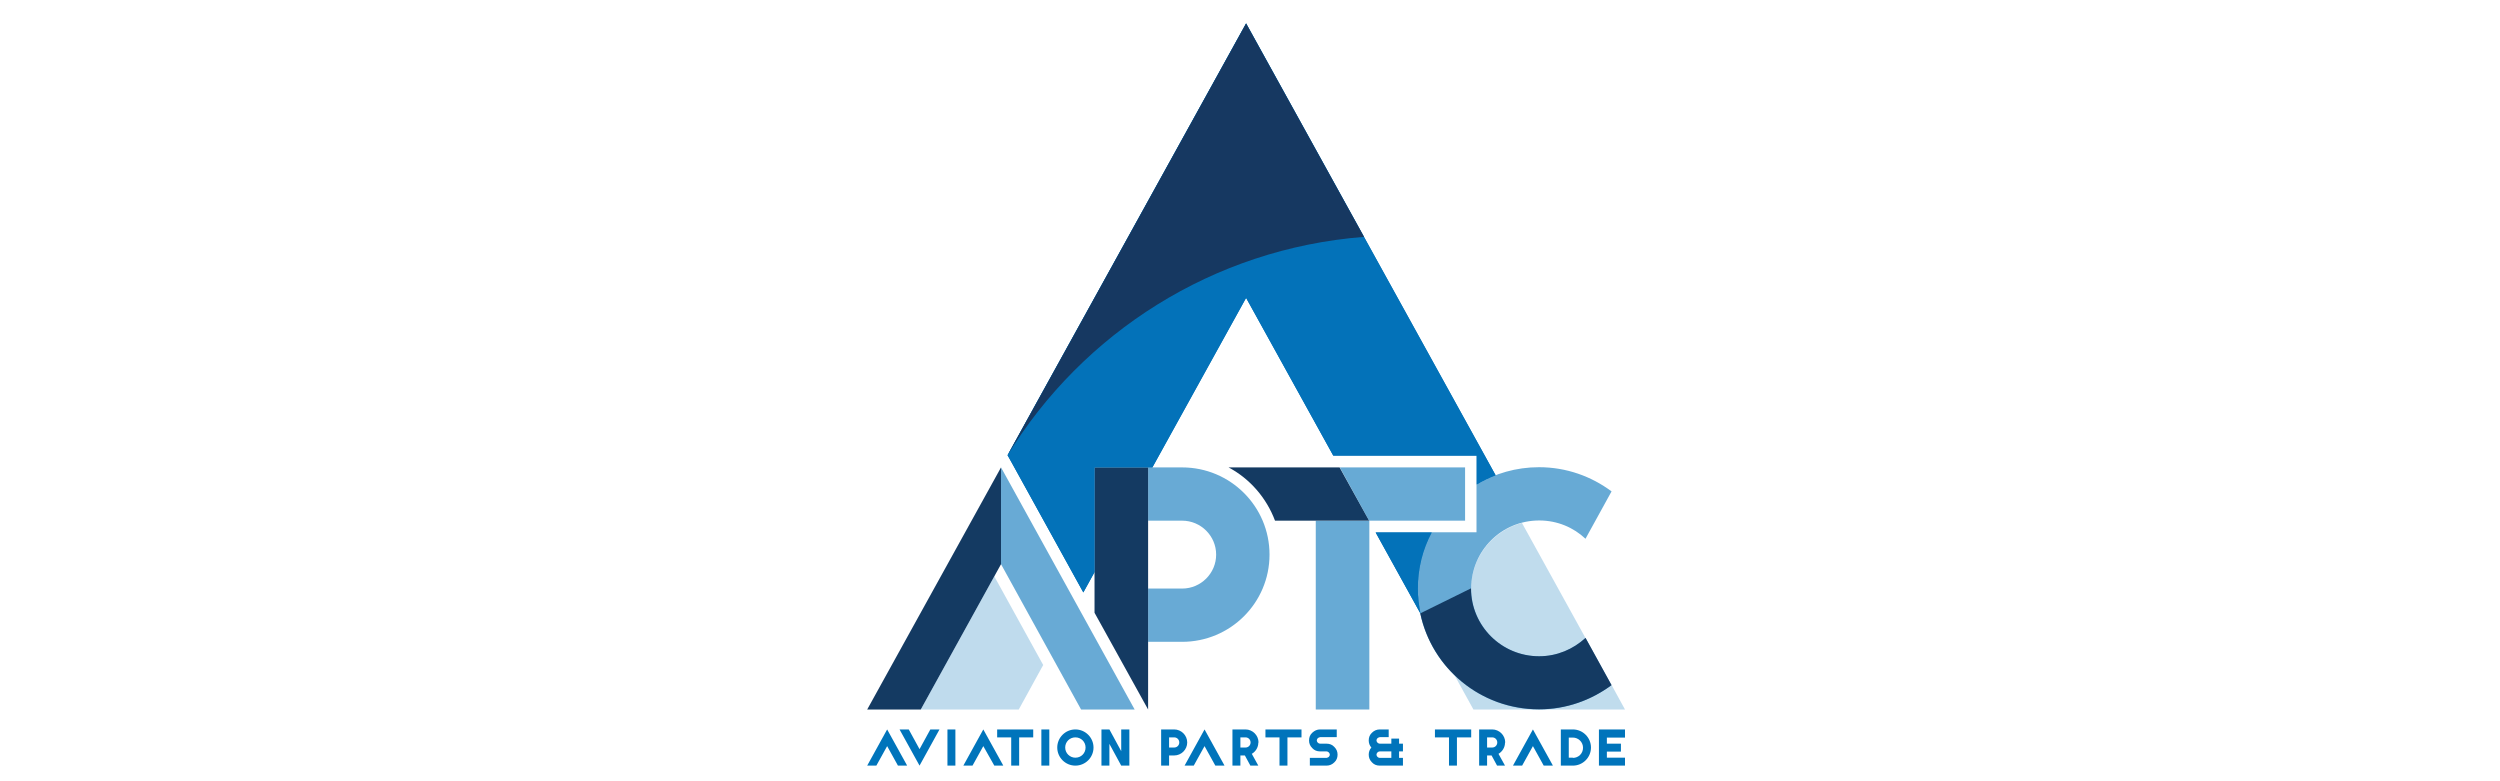 <svg xmlns="http://www.w3.org/2000/svg" width="320" height="100" viewBox="0 0 320 100" fill="none"><rect width="320" height="100" fill="white"></rect><g clip-path="url(#clip0_2560_226)"><path d="M181.821 78.537C181.612 77.496 181.482 76.429 181.482 75.336C181.482 72.734 182.107 70.314 183.255 68.155H176.084L181.821 78.537Z" fill="#0372B9"></path><path d="M189.017 58.319V62.014C189.799 61.546 190.608 61.155 191.442 60.843L159.5 3L128.966 58.267L129.435 59.1L138.666 75.831L140.1 73.229V59.828H147.505L159.5 38.127L170.66 58.319H189.017Z" fill="#0372B9"></path><path opacity="0.6" d="M202.942 81.659C201.377 83.09 199.317 84.001 197.023 84.001C192.225 84.001 188.313 80.124 188.313 75.31C188.313 70.497 192.199 66.62 197.023 66.62C199.317 66.62 201.403 67.504 202.942 68.961L206.279 62.899C203.698 60.973 200.491 59.802 196.996 59.802C194.076 59.802 191.338 60.609 188.991 62.014V68.129H183.229C182.107 70.262 181.456 72.708 181.456 75.31C181.456 83.871 188.418 90.818 196.996 90.818C200.491 90.818 203.672 89.647 206.279 87.722L202.942 81.659Z" fill="#0372B9"></path><g opacity="0.25"><path d="M206.305 87.722C203.723 89.647 200.516 90.818 197.022 90.818H208L206.305 87.722Z" fill="#0372B9"></path><path d="M194.806 66.932C191.077 67.921 188.313 71.303 188.313 75.31C188.313 80.098 192.198 84.001 197.022 84.001C199.317 84.001 201.403 83.116 202.941 81.659L194.806 66.932Z" fill="#0372B9"></path><path d="M186.175 86.421L188.6 90.818H197.022C192.798 90.818 188.965 89.127 186.175 86.421Z" fill="#0372B9"></path></g><g opacity="0.6"><path d="M146.958 82.154H151.313C157.492 82.154 162.499 77.158 162.499 70.991C162.499 64.824 157.492 59.828 151.313 59.828H146.958V66.646H151.313C153.712 66.646 155.667 68.597 155.667 70.991C155.667 73.385 153.712 75.336 151.313 75.336H146.958V82.154Z" fill="#0372B9"></path></g><path d="M146.958 90.818V59.828H140.1V78.433L146.958 90.818Z" fill="#143A62"></path><g opacity="0.6"><path d="M128.131 72.214L138.379 90.818H145.237L128.131 59.828V72.214Z" fill="#0372B9"></path></g><path d="M128.131 72.214L117.858 90.818H111L128.131 59.828V72.214Z" fill="#143A62"></path><path opacity="0.25" d="M127.271 73.775L117.858 90.818H130.4L133.529 85.12L127.271 73.775Z" fill="#0372B9"></path><path opacity="0.6" d="M175.276 66.646H168.418V90.818H175.276V66.646Z" fill="#0372B9"></path><path d="M157.257 59.828C159.995 61.285 162.107 63.731 163.202 66.646H175.249L171.468 59.828H157.257Z" fill="#143A62"></path><path opacity="0.6" d="M187.531 66.646V59.828H171.495L175.249 66.646H187.531Z" fill="#0372B9"></path><path d="M202.941 81.659C201.377 83.09 199.317 84.001 196.996 84.001C192.198 84.001 188.287 80.124 188.287 75.31L181.794 78.511C183.281 85.536 189.513 90.792 196.996 90.792C200.49 90.792 203.672 89.621 206.279 87.696L202.941 81.633V81.659Z" fill="#143A62"></path><path d="M181.821 78.537C181.612 77.496 181.482 76.429 181.482 75.336C181.482 72.734 182.107 70.314 183.255 68.155H176.084L181.821 78.537Z" fill="#0372B9"></path><path d="M189.017 58.319V62.014C189.799 61.546 190.608 61.155 191.442 60.843L159.5 3L128.966 58.267L129.435 59.1L138.666 75.831L140.1 73.229V59.828H147.505L159.5 38.127L170.66 58.319H189.017Z" fill="#0372B9"></path><path d="M174.598 30.321L159.5 3L128.966 58.267C138.562 42.629 155.25 31.831 174.571 30.321H174.598Z" fill="#163861"></path><path d="M137.649 93.368C136.371 93.368 135.328 94.409 135.328 95.684C135.328 96.959 136.371 98 137.649 98C138.927 98 139.97 96.959 139.97 95.684C139.97 94.409 138.927 93.368 137.649 93.368ZM137.649 96.985C136.945 96.985 136.345 96.413 136.345 95.684C136.345 94.956 136.919 94.383 137.649 94.383C138.379 94.383 138.953 94.956 138.953 95.684C138.953 96.413 138.379 96.985 137.649 96.985Z" fill="#0074BB"></path><path d="M122.29 93.368H121.273V98H122.29V93.368Z" fill="#0074BB"></path><path d="M134.311 93.368H133.294V98H134.311V93.368Z" fill="#0074BB"></path><path d="M208 94.409V93.368H204.663V98H208V96.985H205.68V96.205H207.479V95.19H205.68V94.409H208Z" fill="#0074BB"></path><path d="M201.325 93.368H199.786V98H201.325C202.602 98 203.645 96.959 203.645 95.684C203.645 94.409 202.602 93.368 201.325 93.368ZM201.325 96.985H200.803V94.409H201.325C202.029 94.409 202.628 94.982 202.628 95.71C202.628 96.439 202.055 97.011 201.325 97.011V96.985Z" fill="#0074BB"></path><path d="M132.252 93.368H127.636V94.383H129.435V98H130.452V94.383H132.252V93.368Z" fill="#0074BB"></path><path d="M166.592 93.368H161.977V94.383H163.776V98H164.793V94.383H166.592V93.368Z" fill="#0074BB"></path><path d="M188.313 93.368H183.672V94.383H185.471V98H186.488V94.383H188.313V93.368Z" fill="#0074BB"></path><path d="M143.516 93.368V96.153L142.003 93.368H140.986V98H142.003V95.216L143.516 98H144.559V93.368H143.516Z" fill="#0074BB"></path><path d="M150.295 93.368H148.626V98H149.643V96.699H150.295C151.208 96.699 151.964 95.944 151.964 95.034C151.964 94.123 151.208 93.368 150.295 93.368ZM150.295 95.684H149.643V94.383H150.295C150.66 94.383 150.947 94.669 150.947 95.034C150.947 95.398 150.66 95.684 150.295 95.684Z" fill="#0074BB"></path><path d="M161.091 95.034C161.091 94.123 160.334 93.368 159.422 93.368H157.753V98H158.77V96.699H159.344L160.048 98H161.064L160.23 96.491C160.726 96.205 161.064 95.658 161.064 95.06L161.091 95.034ZM158.77 94.383H159.422C159.787 94.383 160.074 94.669 160.074 95.034C160.074 95.398 159.787 95.684 159.422 95.684H158.77V94.383Z" fill="#0074BB"></path><path d="M192.668 95.034C192.668 94.123 191.912 93.368 190.999 93.368H189.33V98H190.347V96.699H190.921L191.625 98H192.642L191.807 96.491C192.303 96.205 192.642 95.658 192.642 95.06L192.668 95.034ZM190.347 94.383H190.999C191.364 94.383 191.651 94.669 191.651 95.034C191.651 95.398 191.364 95.684 190.999 95.684H190.347V94.383Z" fill="#0074BB"></path><path d="M169.8 98H167.661V97.011H169.8C169.8 97.011 170.008 96.959 170.086 96.881C170.165 96.803 170.217 96.699 170.217 96.595C170.217 96.491 170.165 96.387 170.086 96.309C170.008 96.231 169.904 96.179 169.8 96.179H168.965C168.574 96.179 168.235 96.049 167.974 95.762C167.688 95.476 167.557 95.164 167.557 94.773C167.557 94.383 167.688 94.045 167.974 93.785C168.261 93.525 168.574 93.368 168.965 93.368H171.103V94.357H168.965C168.965 94.357 168.757 94.409 168.678 94.487C168.6 94.565 168.548 94.669 168.548 94.773C168.548 94.878 168.6 94.982 168.678 95.06C168.757 95.138 168.861 95.19 168.965 95.19H169.8C170.191 95.19 170.53 95.32 170.79 95.606C171.077 95.892 171.208 96.205 171.208 96.595C171.208 96.985 171.077 97.323 170.79 97.584C170.53 97.844 170.191 98 169.8 98Z" fill="#0074BB"></path><path d="M176.605 93.368H177.753V94.357H176.605C176.605 94.357 176.397 94.409 176.318 94.487C176.24 94.565 176.188 94.669 176.188 94.773C176.188 94.878 176.24 94.982 176.318 95.06C176.397 95.138 176.501 95.19 176.605 95.19H178.092V94.539H179.082V95.19H179.578V96.179H179.082V97.011H179.578V98H176.605C176.214 98 175.875 97.87 175.614 97.584C175.328 97.297 175.197 96.985 175.197 96.595C175.197 96.257 175.302 95.944 175.536 95.684C175.302 95.424 175.197 95.112 175.197 94.773C175.197 94.383 175.328 94.045 175.614 93.785C175.875 93.525 176.214 93.368 176.605 93.368ZM178.092 96.179H176.605C176.605 96.179 176.397 96.205 176.318 96.309C176.24 96.387 176.188 96.491 176.188 96.595C176.188 96.699 176.24 96.803 176.318 96.881C176.397 96.959 176.501 97.011 176.605 97.011H178.092V96.179Z" fill="#0074BB"></path><path d="M194.832 98L196.214 95.502L197.596 98H198.769L198.717 97.896L196.214 93.368L193.659 98H194.832Z" fill="#0074BB"></path><path d="M152.799 98L154.181 95.502L155.563 98H156.736L156.684 97.896L154.181 93.368L151.625 98H152.799Z" fill="#0074BB"></path><path d="M124.481 98L125.863 95.502L127.271 98H128.418L128.366 97.896L125.863 93.368L123.308 98H124.481Z" fill="#0074BB"></path><path d="M112.173 98L113.555 95.502L114.937 98H116.111L116.059 97.896L113.555 93.368L111 98H112.173Z" fill="#0074BB"></path><path d="M119.083 93.368L117.701 95.892L116.319 93.368H115.146L115.198 93.472L117.701 98L120.257 93.368H119.083Z" fill="#0074BB"></path></g><defs><clipPath id="clip0_2560_226"><rect width="97" height="95" fill="white" transform="translate(111 3)"></rect></clipPath></defs></svg>